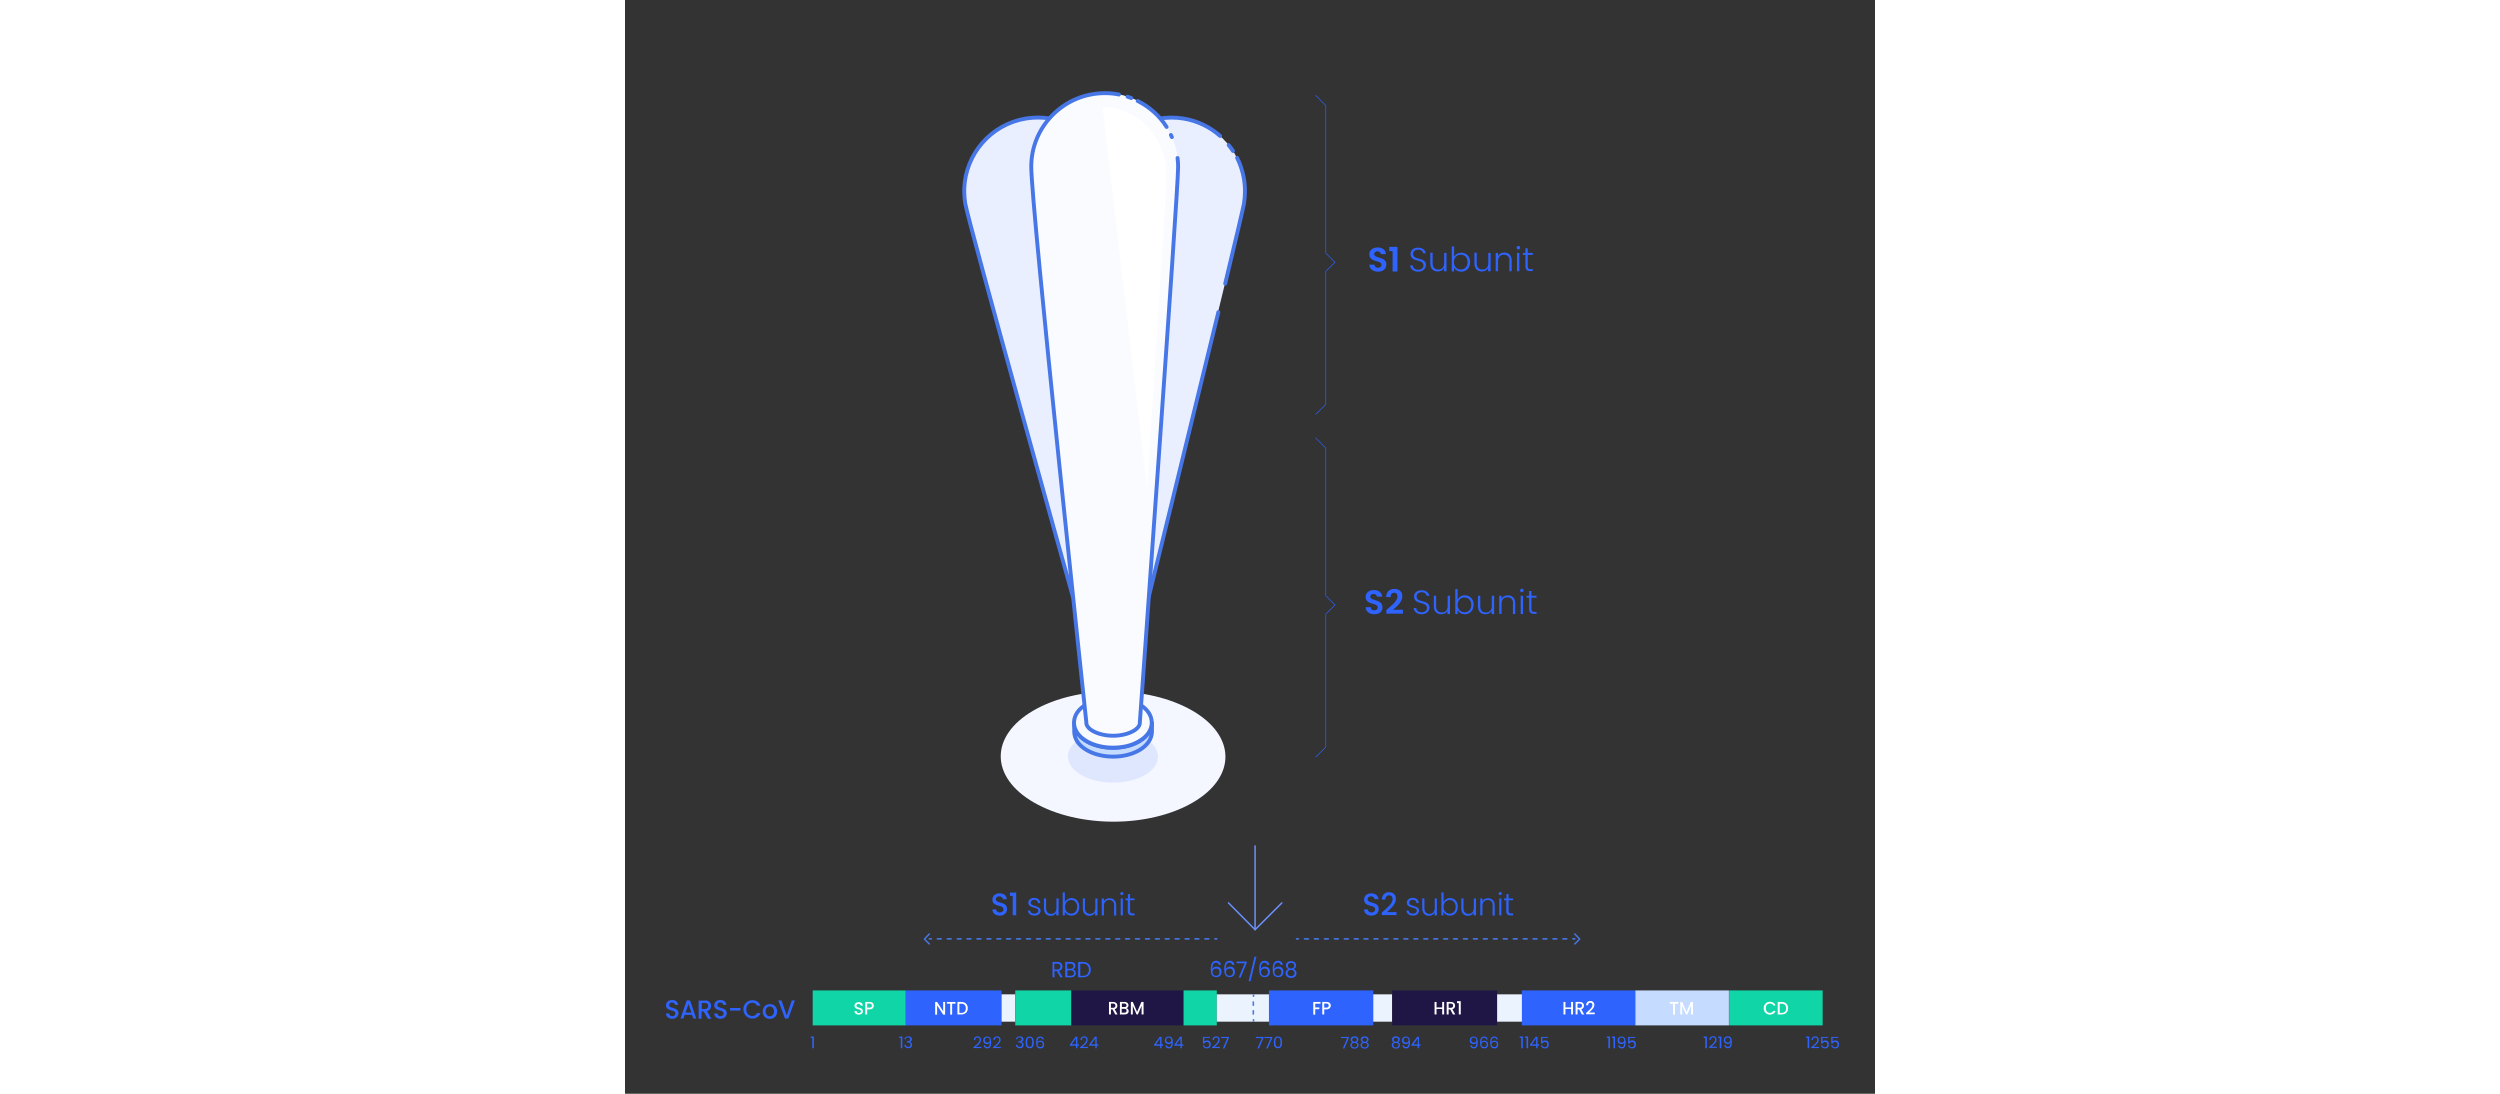 <?xml version="1.0" encoding="utf-8"?>
<!-- Generator: Adobe Illustrator 25.0.0, SVG Export Plug-In . SVG Version: 6.00 Build 0)  -->
<svg version="1.1" baseProfile="tiny" xmlns="http://www.w3.org/2000/svg" xmlns:xlink="http://www.w3.org/1999/xlink" x="0px"
	 y="0px" viewBox="0 0 640 560" overflow="visible" xml:space="preserve" width="1280">
<rect x="0" y="0" width="640" height="560" fill="#333333" stroke="none"/>
<g id="Base" display="none">
</g>
<g id="Artwork">
	<g>
		<path fill="#F4F7FF" d="M249.7,354c-14.7,0-29.4,3.3-40.6,9.8c-22.4,13-22.3,34.1,0.3,47.1c11.3,6.5,26,9.8,40.7,9.8
			c14.7,0,29.4-3.3,40.6-9.8c22.4-13,22.3-34.1-0.3-47.1C279.1,357.3,264.4,354,249.7,354"/>
	</g>
	<g>
		<path fill="#DFE7FE" d="M249.8,374c-5.9,0-11.8,1.3-16.3,3.9c-9,5.2-8.9,13.7,0.1,18.9c4.5,2.6,10.4,3.9,16.3,3.9
			c5.9,0,11.8-1.3,16.3-3.9c9-5.2,8.9-13.7-0.1-18.9C261.6,375.3,255.7,374,249.8,374"/>
	</g>
	<g>
		
			<path fill="#C5DBFF" stroke="#4776E6" stroke-width="2" stroke-linecap="round" stroke-linejoin="round" stroke-miterlimit="10" d="
			M230,370.1 M269.7,370.1 M230,370.1v4.6h0c0.1,3.7,2.3,7,6.5,9.4c3.6,2.1,8.4,3.3,13.4,3.3s9.8-1.2,13.4-3.3
			c4.1-2.4,6.4-5.7,6.5-9.4h0v-4.6 M268.4,374.7c-1.1,1.9-2.8,3.5-5.2,4.9c-3.6,2.1-8.4,3.3-13.4,3.3s-9.8-1.2-13.4-3.3
			c-2.3-1.4-4.1-3-5.2-4.9"/>
		
			<path fill="#F8FAFE" stroke="#4776E6" stroke-width="2" stroke-linecap="round" stroke-linejoin="round" stroke-miterlimit="10" d="
			M249.8,382.8c-5,0-9.8-1.2-13.4-3.3c-4.2-2.4-6.5-5.8-6.5-9.5c0-3.7,2.3-7.1,6.5-9.5c3.6-2.1,8.4-3.3,13.4-3.3s9.8,1.2,13.4,3.3
			c4.2,2.4,6.5,5.8,6.5,9.5c0,3.7-2.3,7.1-6.5,9.5C259.6,381.7,254.9,382.8,249.8,382.8z"/>
	</g>
	<path fill="#EAEFFF" d="M317.4,97.1c0-0.2,0-0.3,0-0.5c-0.6-17.6-13.5-32.9-31.5-35.9c-17.2-2.8-33.5,6.5-40.4,21.6
		c-6.9-15.1-23.2-24.5-40.4-21.6c-18,3-30.9,18.3-31.5,35.9c0,0.1,0,0.3,0,0.4c0,0.4,0,0.9,0,1.3c0,1.9,0.2,3.9,0.5,5.9
		c1.7,10,55.2,201.6,55.2,201.6h38.7c0,0,47.1-191.6,48.8-201.6c0.3-2,0.5-4,0.5-5.9C317.5,98,317.4,97.5,317.4,97.1z"/>
	<path fill="none" stroke="#4776E6" stroke-width="2" stroke-linecap="round" stroke-linejoin="round" stroke-miterlimit="10" d="
		M311.3,77.3c-0.7-1-1.4-2-2.2-3"/>
	<path fill="none" stroke="#4776E6" stroke-width="2" stroke-linecap="round" stroke-linejoin="round" stroke-miterlimit="10" d="
		M307.3,145.2c5.3-22,9.1-38.2,9.6-40.9c0.3-2,0.5-4,0.5-5.9c0-0.4,0-0.9,0-1.3c0-0.2,0-0.3,0-0.5c-0.2-5.6-1.6-10.9-4-15.8"/>
	<path fill="none" stroke="#4776E6" stroke-width="2" stroke-linecap="round" stroke-linejoin="round" stroke-miterlimit="10" d="
		M304.7,69.6c-5.1-4.5-11.5-7.7-18.7-8.9c-17.2-2.8-33.5,6.5-40.4,21.6c-6.9-15.1-23.2-24.5-40.4-21.6c-18,3-30.9,18.3-31.5,35.9
		c0,0.1,0,0.3,0,0.4c0,0.4,0,0.9,0,1.3c0,1.9,0.2,3.9,0.5,5.9c1.7,10,55.2,201.6,55.2,201.6h38.7c0,0,21.2-86.3,35.7-146"/>
	<g>
		<path fill="#2E63FD" d="M385.6,139.1c-2.5,0-4.4-1.3-4.5-3.6h2.6c0.1,1,0.7,1.6,1.8,1.6c1.1,0,1.8-0.6,1.8-1.5
			c0-2.6-6.2-1-6.2-5.4c0-2.2,1.8-3.5,4.2-3.5c2.5,0,4.2,1.3,4.3,3.4H387c-0.1-0.8-0.7-1.4-1.7-1.4c-0.9,0-1.7,0.4-1.7,1.4
			c0,2.4,6.2,1.1,6.2,5.3C389.8,137.4,388.3,139.1,385.6,139.1z"/>
		<path fill="#2E63FD" d="M393,128.6h-1.7v-2.2h4.2v12.6H393V128.6z"/>
		<path fill="#2E63FD" d="M406.1,139.1c-2.4,0-4-1.4-4.1-3.2h1.3c0.1,1,0.8,2.2,2.8,2.2c1.7,0,2.7-1,2.7-2.2c0-3.6-6.6-1.3-6.6-5.9
			c0-1.9,1.5-3.2,3.9-3.2c2.3,0,3.7,1.3,3.9,2.9h-1.3c-0.1-0.8-0.9-1.9-2.6-1.9c-1.4,0-2.6,0.8-2.6,2.2c0,3.5,6.6,1.3,6.6,5.8
			C410,137.4,408.7,139.1,406.1,139.1z"/>
		<path fill="#2E63FD" d="M420.5,138.9h-1.2v-1.7c-0.6,1.2-1.8,1.8-3.2,1.8c-2.1,0-3.8-1.3-3.8-4.1v-5.5h1.2v5.4
			c0,2.1,1.1,3.2,2.9,3.2c1.8,0,3-1.1,3-3.4v-5.1h1.2V138.9z"/>
		<path fill="#2E63FD" d="M428.2,129.4c2.6,0,4.5,1.9,4.5,4.8s-1.9,4.9-4.5,4.9c-1.9,0-3.2-1-3.7-2.2v2.1h-1.2v-12.8h1.2v5.4
			C425,130.4,426.3,129.4,428.2,129.4z M427.9,130.4c-1.9,0-3.5,1.4-3.5,3.8c0,2.3,1.6,3.8,3.5,3.8c2,0,3.5-1.4,3.5-3.8
			C431.4,131.8,429.9,130.4,427.9,130.4z"/>
		<path fill="#2E63FD" d="M443.1,138.9h-1.2v-1.7c-0.6,1.2-1.8,1.8-3.2,1.8c-2.1,0-3.8-1.3-3.8-4.1v-5.5h1.2v5.4
			c0,2.1,1.1,3.2,2.9,3.2c1.8,0,3-1.1,3-3.4v-5.1h1.2V138.9z"/>
		<path fill="#2E63FD" d="M452.9,133.6c0-2.1-1.1-3.2-2.9-3.2c-1.8,0-3,1.1-3,3.4v5.1h-1.2v-9.4h1.2v1.6c0.6-1.2,1.8-1.8,3.2-1.8
			c2.1,0,3.8,1.3,3.8,4.1v5.5h-1.2V133.6z"/>
		<path fill="#2E63FD" d="M456.5,126.8c0-0.5,0.4-0.9,0.9-0.9s0.9,0.4,0.9,0.9s-0.4,0.9-0.9,0.9S456.5,127.4,456.5,126.8z
			 M456.7,129.5h1.2v9.4h-1.2V129.5z"/>
		<path fill="#2E63FD" d="M461,130.5h-1.3v-1h1.3v-2.4h1.2v2.4h2.6v1h-2.6v5.8c0,1.2,0.4,1.5,1.5,1.5h1.1v1h-1.3
			c-1.6,0-2.5-0.7-2.5-2.6V130.5z"/>
	</g>
	<g>
		<polyline fill="none" stroke="#2E63FD" stroke-width="0.33" stroke-miterlimit="10" points="358.8,138.9 358.8,207.1 
			353.6,212.2 		"/>
		<polyline fill="none" stroke="#2E63FD" stroke-width="0.33" stroke-miterlimit="10" points="353.5,48.7 358.8,54 358.8,129.6 		
			"/>
		<polyline fill="none" stroke="#2E63FD" stroke-width="0.33" stroke-miterlimit="10" points="358.8,129.6 363.5,134.3 
			358.8,138.9 		"/>
	</g>
	<g>
		<path fill="#2E63FD" d="M383.7,314.5c-2.5,0-4.4-1.3-4.5-3.6h2.6c0.1,1,0.7,1.6,1.8,1.6c1.1,0,1.8-0.6,1.8-1.5
			c0-2.6-6.2-1-6.2-5.4c0-2.2,1.8-3.5,4.2-3.5c2.5,0,4.2,1.3,4.3,3.4h-2.7c-0.1-0.8-0.7-1.4-1.7-1.4c-0.9,0-1.7,0.4-1.7,1.4
			c0,2.4,6.2,1.1,6.2,5.3C388,312.8,386.5,314.5,383.7,314.5z"/>
		<path fill="#2E63FD" d="M389.7,312.4c2.8-2.4,5.8-4.6,5.8-7c0-1.1-0.5-1.9-1.7-1.9c-1.2,0-1.8,0.8-1.8,2.2h-2.3
			c0.1-2.9,1.9-4.2,4.2-4.2c2.7,0,4.1,1.6,4.1,3.8c0,2.9-2.8,5.2-4.8,6.9h5.1v2h-8.5V312.4z"/>
		<path fill="#2E63FD" d="M407.9,314.5c-2.4,0-4-1.4-4.1-3.2h1.3c0.1,1,0.8,2.2,2.8,2.2c1.7,0,2.7-1,2.7-2.2c0-3.6-6.6-1.3-6.6-5.9
			c0-1.9,1.5-3.2,3.9-3.2c2.3,0,3.7,1.3,3.9,2.9h-1.3c-0.1-0.8-0.9-1.9-2.6-1.9c-1.4,0-2.6,0.8-2.6,2.2c0,3.5,6.6,1.3,6.6,5.8
			C411.8,312.8,410.5,314.5,407.9,314.5z"/>
		<path fill="#2E63FD" d="M422.3,314.4h-1.2v-1.7c-0.6,1.2-1.8,1.8-3.2,1.8c-2.1,0-3.8-1.3-3.8-4.1V305h1.2v5.4
			c0,2.1,1.1,3.2,2.9,3.2c1.8,0,3-1.1,3-3.4V305h1.2V314.4z"/>
		<path fill="#2E63FD" d="M430,304.8c2.6,0,4.5,1.9,4.5,4.8s-1.9,4.9-4.5,4.9c-1.9,0-3.2-1-3.7-2.2v2.1h-1.2v-12.8h1.2v5.4
			C426.9,305.8,428.2,304.8,430,304.8z M429.8,305.9c-1.9,0-3.5,1.4-3.5,3.8c0,2.3,1.6,3.8,3.5,3.8c2,0,3.5-1.4,3.5-3.8
			C433.3,307.3,431.8,305.9,429.8,305.9z"/>
		<path fill="#2E63FD" d="M444.9,314.4h-1.2v-1.7c-0.6,1.2-1.8,1.8-3.2,1.8c-2.1,0-3.8-1.3-3.8-4.1V305h1.2v5.4
			c0,2.1,1.1,3.2,2.9,3.2c1.8,0,3-1.1,3-3.4V305h1.2V314.4z"/>
		<path fill="#2E63FD" d="M454.7,309c0-2.1-1.1-3.2-2.9-3.2c-1.8,0-3,1.1-3,3.4v5.1h-1.2V305h1.2v1.6c0.6-1.2,1.8-1.8,3.2-1.8
			c2.1,0,3.8,1.3,3.8,4.1v5.5h-1.2V309z"/>
		<path fill="#2E63FD" d="M458.3,302.3c0-0.5,0.4-0.9,0.9-0.9c0.5,0,0.9,0.4,0.9,0.9s-0.4,0.9-0.9,0.9
			C458.7,303.2,458.3,302.8,458.3,302.3z M458.6,305h1.2v9.4h-1.2V305z"/>
		<path fill="#2E63FD" d="M462.9,306h-1.3v-1h1.3v-2.4h1.2v2.4h2.6v1h-2.6v5.8c0,1.2,0.4,1.5,1.5,1.5h1.1v1h-1.3
			c-1.6,0-2.5-0.7-2.5-2.6V306z"/>
	</g>
	<g>
		<polyline fill="none" stroke="#2E63FD" stroke-width="0.33" stroke-miterlimit="10" points="358.8,314.4 358.8,382.5 
			353.6,387.7 		"/>
		<polyline fill="none" stroke="#2E63FD" stroke-width="0.33" stroke-miterlimit="10" points="353.5,224.1 358.8,229.4 358.8,305 
					"/>
		<polyline fill="none" stroke="#2E63FD" stroke-width="0.33" stroke-miterlimit="10" points="358.8,305 363.5,309.7 358.8,314.4 
					"/>
	</g>
	<rect x="96.1" y="507.1" fill="#10D5A6" width="47.7" height="17.9"/>
	<rect x="143.7" y="507.1" fill="#2E63FD" width="49.1" height="17.9"/>
	<rect x="192.8" y="509.1" fill="#EBF3FF" width="7" height="14"/>
	<rect x="199.8" y="507.1" fill="#10D5A6" width="28.8" height="17.9"/>
	<rect x="228.5" y="507.1" fill="#1F1646" width="57.5" height="17.9"/>
	<rect x="286" y="507.1" fill="#10D5A6" width="17" height="17.9"/>
	<rect x="303" y="509.1" fill="#EBF3FF" width="26.8" height="14"/>
	<rect x="329.7" y="507.1" fill="#2E63FD" width="53.4" height="17.9"/>
	<rect x="383.1" y="509.1" fill="#EBF3FF" width="9.7" height="14"/>
	<rect x="446.5" y="509.1" fill="#EBF3FF" width="12.8" height="14"/>
	<rect x="459.2" y="507.1" fill="#2E63FD" width="58.1" height="17.9"/>
	<rect x="517.3" y="507.1" fill="#C5DBFF" width="47.9" height="17.9"/>
	<rect x="565.3" y="507.1" fill="#10D5A6" width="47.9" height="17.9"/>
	<rect x="392.8" y="507.1" fill="#1F1646" width="53.7" height="17.9"/>
	<g>
		<path fill="#2E63FD" d="M191.9,468.8c-2.2,0-3.8-1.2-3.8-3.2h1.9c0.1,0.9,0.7,1.6,1.9,1.6c1.2,0,1.9-0.7,1.9-1.6
			c0-2.7-5.7-0.9-5.7-5c0-1.9,1.5-3.2,3.7-3.2c2.1,0,3.5,1.1,3.7,3h-2c-0.1-0.8-0.7-1.4-1.8-1.5c-1,0-1.8,0.5-1.8,1.5
			c0,2.5,5.7,0.9,5.7,5C195.6,467.2,194.3,468.8,191.9,468.8z"/>
		<path fill="#2E63FD" d="M198.5,458.7h-1.4v-1.7h3.2v11.6h-1.8V458.7z"/>
		<path fill="#2E63FD" d="M209.7,468.8c-1.9,0-3.3-1-3.4-2.6h1.1c0.1,1,0.9,1.6,2.3,1.6c1.2,0,1.9-0.7,1.9-1.5
			c0-2.2-5.1-0.9-5.1-4.2c0-1.3,1.2-2.4,3-2.4c1.8,0,3,1,3.1,2.7h-1.1c-0.1-1-0.8-1.7-2-1.7c-1.1,0-1.8,0.6-1.8,1.4
			c0,2.4,5,1.1,5.1,4.2C212.7,467.8,211.5,468.8,209.7,468.8z"/>
		<path fill="#2E63FD" d="M221.9,468.7h-1.1v-1.5c-0.5,1.1-1.6,1.7-2.9,1.7c-1.9,0-3.4-1.2-3.4-3.8V460h1.1v5c0,1.9,1,2.9,2.6,2.9
			c1.6,0,2.7-1,2.7-3.1V460h1.1V468.7z"/>
		<path fill="#2E63FD" d="M228.6,459.8c2.3,0,4,1.7,4,4.5c0,2.7-1.7,4.5-4,4.5c-1.7,0-2.9-0.9-3.4-2v1.9h-1.1v-11.8h1.1v5
			C225.8,460.8,227,459.8,228.6,459.8z M228.4,460.8c-1.7,0-3.1,1.3-3.1,3.5s1.4,3.5,3.1,3.5c1.8,0,3.1-1.3,3.1-3.5
			C231.6,462.1,230.2,460.8,228.4,460.8z"/>
		<path fill="#2E63FD" d="M241.8,468.7h-1.1v-1.5c-0.5,1.1-1.6,1.7-2.9,1.7c-1.9,0-3.4-1.2-3.4-3.8V460h1.1v5c0,1.9,1,2.9,2.6,2.9
			c1.6,0,2.7-1,2.7-3.1V460h1.1V468.7z"/>
		<path fill="#2E63FD" d="M250.5,463.7c0-1.9-1-2.9-2.6-2.9c-1.6,0-2.7,1-2.7,3.1v4.8h-1.1V460h1.1v1.5c0.5-1.1,1.6-1.6,2.9-1.6
			c1.9,0,3.4,1.2,3.4,3.8v5.1h-1.1V463.7z"/>
		<path fill="#2E63FD" d="M253.6,457.5c0-0.5,0.4-0.8,0.8-0.8c0.4,0,0.8,0.3,0.8,0.8s-0.4,0.8-0.8,0.8
			C253.9,458.3,253.6,458,253.6,457.5z M253.8,460h1.1v8.7h-1.1V460z"/>
		<path fill="#2E63FD" d="M257.5,460.9h-1.2V460h1.2v-2.2h1.1v2.2h2.3v0.9h-2.3v5.4c0,1.1,0.4,1.4,1.3,1.4h1v1h-1.2
			c-1.5,0-2.3-0.6-2.3-2.4V460.9z"/>
	</g>
	<g>
		<path fill="#2E63FD" d="M382.2,468.8c-2.2,0-3.8-1.2-3.8-3.2h1.9c0.1,0.9,0.7,1.6,1.9,1.6c1.2,0,1.9-0.7,1.9-1.6
			c0-2.7-5.7-0.9-5.7-5c0-1.9,1.5-3.2,3.7-3.2c2.1,0,3.5,1.1,3.7,3h-2c-0.1-0.8-0.7-1.4-1.8-1.5c-1,0-1.8,0.5-1.8,1.5
			c0,2.5,5.7,0.9,5.7,5C385.9,467.2,384.6,468.8,382.2,468.8z"/>
		<path fill="#2E63FD" d="M387.5,467.2c2.7-2.4,5.5-4.5,5.5-6.8c0-1.2-0.5-2-1.8-2c-1.2,0-1.9,0.9-2,2.2h-1.7
			c0.1-2.5,1.6-3.8,3.6-3.8c2.3,0,3.6,1.4,3.6,3.5c0,2.8-2.8,5-4.6,6.7h4.9v1.5h-7.5V467.2z"/>
		<path fill="#2E63FD" d="M403.5,468.8c-1.9,0-3.3-1-3.4-2.6h1.1c0.1,1,0.9,1.6,2.3,1.6c1.2,0,1.9-0.7,1.9-1.5
			c0-2.2-5.1-0.9-5.1-4.2c0-1.3,1.2-2.4,3-2.4c1.8,0,3,1,3.1,2.7h-1.1c-0.1-1-0.8-1.7-2-1.7c-1.1,0-1.8,0.6-1.8,1.4
			c0,2.4,5,1.1,5.1,4.2C406.4,467.8,405.2,468.8,403.5,468.8z"/>
		<path fill="#2E63FD" d="M415.6,468.7h-1.1v-1.5c-0.5,1.1-1.6,1.7-2.9,1.7c-1.9,0-3.4-1.2-3.4-3.8V460h1.1v5c0,1.9,1,2.9,2.6,2.9
			c1.6,0,2.7-1,2.7-3.1V460h1.1V468.7z"/>
		<path fill="#2E63FD" d="M422.4,459.8c2.3,0,4,1.7,4,4.5c0,2.7-1.7,4.5-4,4.5c-1.7,0-2.9-0.9-3.4-2v1.9H418v-11.8h1.1v5
			C419.6,460.8,420.7,459.8,422.4,459.8z M422.2,460.8c-1.7,0-3.1,1.3-3.1,3.5s1.4,3.5,3.1,3.5c1.8,0,3.1-1.3,3.1-3.5
			C425.3,462.1,424,460.8,422.2,460.8z"/>
		<path fill="#2E63FD" d="M435.6,468.7h-1.1v-1.5c-0.5,1.1-1.6,1.7-2.9,1.7c-1.9,0-3.4-1.2-3.4-3.8V460h1.1v5c0,1.9,1,2.9,2.6,2.9
			c1.6,0,2.7-1,2.7-3.1V460h1.1V468.7z"/>
		<path fill="#2E63FD" d="M444.3,463.7c0-1.9-1-2.9-2.6-2.9c-1.6,0-2.7,1-2.7,3.1v4.8h-1.1V460h1.1v1.5c0.5-1.1,1.6-1.6,2.9-1.6
			c1.9,0,3.4,1.2,3.4,3.8v5.1h-1.1V463.7z"/>
		<path fill="#2E63FD" d="M447.3,457.5c0-0.5,0.4-0.8,0.8-0.8s0.8,0.3,0.8,0.8s-0.4,0.8-0.8,0.8S447.3,458,447.3,457.5z M447.6,460
			h1.1v8.7h-1.1V460z"/>
		<path fill="#2E63FD" d="M451.3,460.9h-1.2V460h1.2v-2.2h1.1v2.2h2.3v0.9h-2.3v5.4c0,1.1,0.4,1.4,1.3,1.4h1v1h-1.2
			c-1.5,0-2.3-0.6-2.3-2.4V460.9z"/>
	</g>
	<g>
		<path fill="#2E63FD" d="M24.2,521.6c-1.8,0-3.2-1-3.2-2.7h1.6c0.1,0.8,0.6,1.4,1.6,1.4c1,0,1.6-0.6,1.6-1.4c0-2.3-4.8-0.8-4.8-4.2
			c0-1.6,1.3-2.7,3.1-2.7c1.7,0,3,0.9,3.1,2.5h-1.6c-0.1-0.6-0.6-1.2-1.5-1.2c-0.9,0-1.5,0.4-1.5,1.3c0,2.1,4.8,0.8,4.8,4.2
			C27.3,520.3,26.2,521.6,24.2,521.6z"/>
		<path fill="#2E63FD" d="M34.3,519.6h-3.8l-0.6,1.9h-1.5l3.2-9.3h1.7l3.2,9.3H35L34.3,519.6z M32.5,514.1l-1.5,4.3h3L32.5,514.1z"
			/>
		<path fill="#2E63FD" d="M40.9,512.2c2.1,0,3.2,1.3,3.2,2.8c0,1.1-0.6,2.3-2.1,2.7l2.2,3.9h-1.8l-2.1-3.7h-1.1v3.7h-1.5v-9.3H40.9z
			 M40.9,513.5h-1.6v3.1h1.6c1.2,0,1.7-0.7,1.7-1.6C42.6,514.1,42.1,513.5,40.9,513.5z"/>
		<path fill="#2E63FD" d="M48.9,521.6c-1.8,0-3.2-1-3.2-2.7h1.6c0.1,0.8,0.6,1.4,1.6,1.4c1,0,1.6-0.6,1.6-1.4c0-2.3-4.8-0.8-4.8-4.2
			c0-1.6,1.3-2.7,3.1-2.7c1.7,0,3,0.9,3.1,2.5h-1.6c-0.1-0.6-0.6-1.2-1.5-1.2c-0.9,0-1.5,0.4-1.5,1.3c0,2.1,4.8,0.8,4.8,4.2
			C52,520.3,50.9,521.6,48.9,521.6z"/>
		<path fill="#2E63FD" d="M53.8,516.1h5.3v1.3h-5.3V516.1z"/>
		<path fill="#2E63FD" d="M65.2,512.1c1.9,0,3.5,1,4.2,2.8h-1.8c-0.5-1-1.3-1.5-2.4-1.5c-1.8,0-3.1,1.3-3.1,3.4
			c0,2.1,1.3,3.4,3.1,3.4c1.1,0,1.9-0.5,2.4-1.5h1.8c-0.7,1.8-2.3,2.8-4.2,2.8c-2.5,0-4.6-2-4.6-4.8
			C60.6,514.1,62.7,512.1,65.2,512.1z"/>
		<path fill="#2E63FD" d="M74.1,521.7c-2,0-3.6-1.5-3.6-3.8s1.6-3.8,3.7-3.8s3.7,1.5,3.7,3.8S76.2,521.7,74.1,521.7z M74.1,520.3
			c1.1,0,2.2-0.8,2.2-2.5s-1.1-2.5-2.2-2.5c-1.1,0-2.1,0.8-2.1,2.5S73,520.3,74.1,520.3z"/>
		<path fill="#2E63FD" d="M85.4,512.2H87l-3.4,9.3h-1.7l-3.4-9.3h1.6l2.7,7.7L85.4,512.2z"/>
	</g>
	<g>
		<path fill="#2E63FD" d="M221.3,492.5c1.8,0,2.7,1,2.7,2.3c0,1-0.5,2-1.8,2.3l1.9,3.3h-1.2l-1.8-3.2h-1.2v3.2h-1v-7.9H221.3z
			 M221.3,493.4h-1.5v3h1.5c1.1,0,1.6-0.6,1.6-1.5C223,494,222.5,493.4,221.3,493.4z"/>
		<path fill="#2E63FD" d="M228.3,500.4h-2.9v-7.9h2.8c1.6,0,2.4,0.9,2.4,2c0,1-0.6,1.6-1.3,1.8c0.8,0.1,1.5,1,1.5,2
			C230.8,499.5,229.9,500.4,228.3,500.4z M228.1,493.4h-1.7v2.6h1.7c0.9,0,1.5-0.5,1.5-1.3C229.6,493.9,229.1,493.4,228.1,493.4z
			 M228.2,496.8h-1.7v2.8h1.8c1,0,1.6-0.5,1.6-1.4C229.8,497.3,229.2,496.8,228.2,496.8z"/>
		<path fill="#2E63FD" d="M238.5,496.5c0,2.4-1.6,3.9-4.1,3.9h-2.4v-7.9h2.4C237,492.5,238.5,494.1,238.5,496.5z M234.5,499.6
			c2,0,3-1.2,3-3.1c0-1.9-1-3.1-3-3.1h-1.4v6.2H234.5z"/>
	</g>
	<g>
		<path fill="#2E63FD" d="M304.1,494.2c-0.2-0.8-0.6-1.3-1.5-1.3c-1.3,0-1.9,0.9-1.9,3.3c0.3-0.8,1.2-1.3,2.2-1.3
			c1.5,0,2.5,1,2.5,2.7c0,1.5-0.9,2.7-2.6,2.7c-2.4,0-2.9-1.7-2.9-4.2c0-2.6,0.8-4.2,2.8-4.2c1.5,0,2.3,1,2.4,2.1H304.1z
			 M300.8,497.7c0,1.1,0.6,1.9,1.9,1.9c1,0,1.7-0.7,1.7-1.8c0-1.2-0.6-1.9-1.7-1.9C301.7,495.9,300.8,496.4,300.8,497.7z"/>
		<path fill="#2E63FD" d="M311,494.2c-0.2-0.8-0.6-1.3-1.5-1.3c-1.3,0-1.9,0.9-1.9,3.3c0.3-0.8,1.2-1.3,2.2-1.3c1.5,0,2.5,1,2.5,2.7
			c0,1.5-0.9,2.7-2.6,2.7c-2.4,0-2.9-1.7-2.9-4.2c0-2.6,0.8-4.2,2.8-4.2c1.5,0,2.3,1,2.4,2.1H311z M307.7,497.7
			c0,1.1,0.6,1.9,1.9,1.9c1,0,1.7-0.7,1.7-1.8c0-1.2-0.6-1.9-1.7-1.9C308.6,495.9,307.7,496.4,307.7,497.7z"/>
		<path fill="#2E63FD" d="M318.3,492.3v0.8l-3.1,7.4h-1l3.1-7.3h-4.2v-0.9H318.3z"/>
		<path fill="#2E63FD" d="M322.3,489.8h1l-3,12.6h-1L322.3,489.8z"/>
		<path fill="#2E63FD" d="M328.9,494.2c-0.2-0.8-0.6-1.3-1.5-1.3c-1.3,0-1.9,0.9-1.9,3.3c0.3-0.8,1.2-1.3,2.2-1.3
			c1.5,0,2.5,1,2.5,2.7c0,1.5-0.9,2.7-2.6,2.7c-2.4,0-2.9-1.7-2.9-4.2c0-2.6,0.8-4.2,2.8-4.2c1.5,0,2.3,1,2.4,2.1H328.9z
			 M325.6,497.7c0,1.1,0.6,1.9,1.9,1.9c1,0,1.7-0.7,1.7-1.8c0-1.2-0.6-1.9-1.7-1.9C326.5,495.9,325.6,496.4,325.6,497.7z"/>
		<path fill="#2E63FD" d="M335.8,494.2c-0.2-0.8-0.6-1.3-1.5-1.3c-1.3,0-1.9,0.9-1.9,3.3c0.3-0.8,1.2-1.3,2.2-1.3
			c1.5,0,2.5,1,2.5,2.7c0,1.5-0.9,2.7-2.6,2.7c-2.4,0-2.9-1.7-2.9-4.2c0-2.6,0.8-4.2,2.8-4.2c1.5,0,2.3,1,2.4,2.1H335.8z
			 M332.5,497.7c0,1.1,0.6,1.9,1.9,1.9c1,0,1.7-0.7,1.7-1.8c0-1.2-0.6-1.9-1.7-1.9C333.4,495.9,332.5,496.4,332.5,497.7z"/>
		<path fill="#2E63FD" d="M338.4,494.3c0-1.2,0.9-2.2,2.6-2.2c1.7,0,2.6,1,2.6,2.2c0,0.9-0.5,1.6-1.3,1.9c0.9,0.3,1.5,1,1.5,2.1
			c0,1.5-1.1,2.4-2.8,2.4c-1.7,0-2.8-1-2.8-2.4c0-1,0.6-1.8,1.5-2.1C338.9,495.8,338.4,495.2,338.4,494.3z M339.2,498.2
			c0,1,0.7,1.6,1.8,1.6c1.1,0,1.8-0.7,1.8-1.6c0-1.1-0.8-1.6-1.8-1.6C340,496.6,339.2,497.1,339.2,498.2z M342.7,494.4
			c0-0.9-0.6-1.4-1.7-1.4c-1,0-1.6,0.5-1.6,1.5c0,0.9,0.7,1.4,1.6,1.4C342,495.8,342.7,495.3,342.7,494.4z"/>
	</g>
	<g>
		<path fill="#FFFFFF" d="M119.7,519.5c-1.3,0-2.2-0.7-2.2-1.8h1.1c0,0.5,0.4,1,1.1,1c0.7,0,1.1-0.4,1.1-0.9c0-1.6-3.3-0.5-3.3-2.9
			c0-1.1,0.9-1.8,2.2-1.8c1.2,0,2,0.6,2.1,1.8h-1.1c0-0.4-0.4-0.8-1.1-0.9c-0.6,0-1.1,0.3-1.1,0.9c0,1.5,3.3,0.5,3.3,2.9
			C121.9,518.6,121.1,519.5,119.7,519.5z"/>
		<path fill="#FFFFFF" d="M125.2,516.8H124v2.6h-1V513h2.2c1.5,0,2.2,0.9,2.2,1.9C127.4,515.8,126.8,516.8,125.2,516.8z
			 M125.2,515.9c0.8,0,1.2-0.4,1.2-1c0-0.7-0.4-1.1-1.2-1.1H124v2.1H125.2z"/>
	</g>
	<g>
		<path fill="#2E63FD" d="M95.9,531.4h-0.8v-0.7h1.6v6h-0.8V531.4z"/>
	</g>
	<g>
		<path fill="#2E63FD" d="M141.2,531.4h-0.8v-0.7h1.6v6h-0.8V531.4z"/>
		<path fill="#2E63FD" d="M145.1,530.6c1.2,0,1.8,0.7,1.8,1.5c0,0.7-0.4,1.2-1.1,1.4v0c0.7,0.2,1.2,0.7,1.2,1.5
			c0,0.9-0.6,1.7-1.9,1.7c-1.1,0-2-0.6-2.1-1.8h0.7c0.1,0.6,0.5,1.1,1.3,1.1c0.8,0,1.2-0.5,1.2-1.1c0-0.8-0.6-1.2-1.7-1.2h-0.2v-0.6
			h0.2c1,0,1.5-0.3,1.5-1c0-0.6-0.4-1-1.1-1c-0.7,0-1.1,0.4-1.2,1h-0.7C143.3,531.2,144,530.6,145.1,530.6z"/>
	</g>
	<g>
		<path fill="#2E63FD" d="M178.5,536.1c1.6-1.3,3.1-2.5,3.1-3.7c0-0.7-0.3-1.2-1.1-1.2c-0.8,0-1.2,0.5-1.2,1.3h-0.7
			c0-1.3,0.9-1.9,1.9-1.9c1.1,0,1.8,0.7,1.8,1.8c0,1.5-1.6,2.7-2.7,3.6h2.8v0.6h-4V536.1z"/>
		<path fill="#2E63FD" d="M184.3,535.1c0.1,0.6,0.5,1,1.2,1c0.9,0,1.3-0.6,1.3-2.3c-0.2,0.5-0.8,0.8-1.5,0.8c-1.1,0-1.9-0.7-1.9-1.9
			c0-1.1,0.7-2,2-2c1.6,0,2.1,1.1,2.1,3c0,2-0.5,3.1-2,3.1c-1.2,0-1.8-0.7-1.8-1.6H184.3z M186.8,532.6c0-0.8-0.5-1.4-1.3-1.4
			c-0.8,0-1.3,0.5-1.3,1.3c0,0.8,0.4,1.3,1.3,1.3C186.2,533.9,186.8,533.4,186.8,532.6z"/>
		<path fill="#2E63FD" d="M188.5,536.1c1.6-1.3,3.1-2.5,3.1-3.7c0-0.7-0.3-1.2-1.1-1.2c-0.8,0-1.2,0.5-1.2,1.3h-0.7
			c0-1.3,0.9-1.9,1.9-1.9c1.1,0,1.8,0.7,1.8,1.8c0,1.5-1.6,2.7-2.7,3.6h2.8v0.6h-4V536.1z"/>
	</g>
	<g>
		<path fill="#2E63FD" d="M202.2,530.6c1.2,0,1.8,0.7,1.8,1.5c0,0.7-0.4,1.2-1.1,1.4v0c0.7,0.2,1.2,0.7,1.2,1.5
			c0,0.9-0.6,1.7-1.9,1.7c-1.1,0-2-0.6-2.1-1.8h0.7c0.1,0.6,0.5,1.1,1.3,1.1c0.8,0,1.2-0.5,1.2-1.1c0-0.8-0.6-1.2-1.7-1.2h-0.2v-0.6
			h0.2c1,0,1.5-0.3,1.5-1c0-0.6-0.4-1-1.1-1c-0.7,0-1.1,0.4-1.2,1h-0.7C200.3,531.2,201.1,530.6,202.2,530.6z"/>
		<path fill="#2E63FD" d="M207.2,530.7c1.6,0,2.1,1.3,2.1,3c0,1.7-0.4,3-2.1,3c-1.7,0-2.1-1.3-2.1-3
			C205.1,532,205.6,530.7,207.2,530.7z M207.2,531.3c-1.2,0-1.3,1.1-1.3,2.3c0,1.3,0.2,2.4,1.3,2.4c1.2,0,1.3-1.1,1.3-2.4
			C208.6,532.4,208.4,531.3,207.2,531.3z"/>
		<path fill="#2E63FD" d="M213.7,532.2c-0.1-0.6-0.5-0.9-1.1-0.9c-0.9,0-1.5,0.7-1.5,2.4c0.3-0.6,0.9-0.9,1.6-0.9
			c1.1,0,1.9,0.7,1.9,2c0,1.1-0.6,2-1.9,2c-1.8,0-2.2-1.3-2.2-3.1c0-1.9,0.6-3,2.1-3c1.1,0,1.7,0.7,1.8,1.5H213.7z M211.2,534.7
			c0,0.8,0.5,1.4,1.4,1.4c0.8,0,1.3-0.5,1.3-1.3c0-0.8-0.4-1.4-1.3-1.4C211.8,533.4,211.2,533.8,211.2,534.7z"/>
	</g>
	<g>
		<path fill="#2E63FD" d="M230.9,535.4h-3.1v-0.6l2.9-4h0.9v3.9h0.8v0.7h-0.8v1.3h-0.7V535.4z M230.9,534.7v-3.1l-2.2,3.1H230.9z"/>
		<path fill="#2E63FD" d="M233.1,536.1c1.6-1.3,3.1-2.5,3.1-3.7c0-0.7-0.3-1.2-1.1-1.2c-0.8,0-1.2,0.5-1.2,1.3h-0.7
			c0-1.3,0.9-1.9,1.9-1.9c1.1,0,1.8,0.7,1.8,1.8c0,1.5-1.6,2.7-2.7,3.6h2.8v0.6h-4V536.1z"/>
		<path fill="#2E63FD" d="M240.8,535.4h-3.1v-0.6l2.9-4h0.9v3.9h0.8v0.7h-0.8v1.3h-0.7V535.4z M240.8,534.7v-3.1l-2.2,3.1H240.8z"/>
	</g>
	<g>
		<path fill="#2E63FD" d="M274,535.4h-3.1v-0.6l2.9-4h0.9v3.9h0.8v0.7h-0.8v1.3H274V535.4z M274,534.7v-3.1l-2.2,3.1H274z"/>
		<path fill="#2E63FD" d="M277.3,535.1c0.1,0.6,0.5,1,1.2,1c0.9,0,1.3-0.6,1.3-2.3c-0.2,0.5-0.8,0.8-1.5,0.8c-1.1,0-1.9-0.7-1.9-1.9
			c0-1.1,0.7-2,2-2c1.6,0,2.1,1.1,2.1,3c0,2-0.5,3.1-2,3.1c-1.2,0-1.8-0.7-1.8-1.6H277.3z M279.7,532.6c0-0.8-0.5-1.4-1.3-1.4
			c-0.8,0-1.3,0.5-1.3,1.3c0,0.8,0.4,1.3,1.3,1.3C279.1,533.9,279.7,533.4,279.7,532.6z"/>
		<path fill="#2E63FD" d="M284.4,535.4h-3.1v-0.6l2.9-4h0.9v3.9h0.8v0.7h-0.8v1.3h-0.7V535.4z M284.4,534.7v-3.1l-2.2,3.1H284.4z"/>
	</g>
	<g>
		<path fill="#2E63FD" d="M299.5,530.7v0.7h-2.9v1.9c0.2-0.3,0.8-0.6,1.4-0.6c1.5,0,1.9,1,1.9,2c0,1.2-0.6,2.1-2,2.1
			c-1.2,0-1.9-0.7-2.1-1.6h0.7c0.1,0.6,0.6,1,1.3,1c0.9,0,1.3-0.6,1.3-1.4c0-0.9-0.4-1.3-1.3-1.3c-0.6,0-1,0.3-1.2,0.8h-0.7v-3.4
			H299.5z"/>
		<path fill="#2E63FD" d="M300.7,536.1c1.6-1.3,3.1-2.5,3.1-3.7c0-0.7-0.3-1.2-1.1-1.2c-0.8,0-1.2,0.5-1.2,1.3h-0.7
			c0-1.3,0.9-1.9,1.9-1.9c1.1,0,1.8,0.7,1.8,1.8c0,1.5-1.6,2.7-2.7,3.6h2.8v0.6h-4V536.1z"/>
		<path fill="#2E63FD" d="M309.2,530.8v0.6l-2.3,5.4h-0.8l2.3-5.3h-3.2v-0.6H309.2z"/>
	</g>
	<g>
		<path fill="#2E63FD" d="M326.9,530.8v0.6l-2.3,5.4h-0.8l2.3-5.3H323v-0.6H326.9z"/>
		<path fill="#2E63FD" d="M331.4,530.8v0.6l-2.3,5.4h-0.8l2.3-5.3h-3.2v-0.6H331.4z"/>
		<path fill="#2E63FD" d="M334.3,530.7c1.6,0,2.1,1.3,2.1,3c0,1.7-0.4,3-2.1,3c-1.7,0-2.1-1.3-2.1-3
			C332.2,532,332.7,530.7,334.3,530.7z M334.3,531.3c-1.2,0-1.3,1.1-1.3,2.3c0,1.3,0.2,2.4,1.3,2.4c1.2,0,1.3-1.1,1.3-2.4
			C335.6,532.4,335.5,531.3,334.3,531.3z"/>
	</g>
	<g>
		<path fill="#2E63FD" d="M370.6,530.8v0.6l-2.3,5.4h-0.8l2.3-5.3h-3.2v-0.6H370.6z"/>
		<path fill="#2E63FD" d="M371.5,532.2c0-0.9,0.7-1.6,2-1.6c1.3,0,2,0.7,2,1.6c0,0.6-0.4,1.1-1,1.4c0.7,0.2,1.1,0.8,1.1,1.5
			c0,1.1-0.9,1.8-2.1,1.8c-1.3,0-2.1-0.7-2.1-1.8c0-0.8,0.4-1.3,1.1-1.5C371.9,533.4,371.5,532.9,371.5,532.2z M372.1,535.1
			c0,0.7,0.5,1.2,1.4,1.2c0.9,0,1.4-0.5,1.4-1.2c0-0.8-0.6-1.1-1.4-1.1C372.7,533.9,372.1,534.3,372.1,535.1z M374.7,532.3
			c0-0.7-0.5-1-1.2-1c-0.7,0-1.2,0.4-1.2,1.1c0,0.6,0.5,1,1.2,1C374.2,533.4,374.7,533,374.7,532.3z"/>
		<path fill="#2E63FD" d="M376.7,532.2c0-0.9,0.7-1.6,2-1.6c1.3,0,2,0.7,2,1.6c0,0.6-0.4,1.1-1,1.4c0.7,0.2,1.1,0.8,1.1,1.5
			c0,1.1-0.9,1.8-2.1,1.8c-1.3,0-2.1-0.7-2.1-1.8c0-0.8,0.4-1.3,1.1-1.5C377.1,533.4,376.7,532.9,376.7,532.2z M377.3,535.1
			c0,0.7,0.5,1.2,1.4,1.2c0.9,0,1.4-0.5,1.4-1.2c0-0.8-0.6-1.1-1.4-1.1C377.9,533.9,377.3,534.3,377.3,535.1z M379.9,532.3
			c0-0.7-0.5-1-1.2-1c-0.7,0-1.2,0.4-1.2,1.1c0,0.6,0.5,1,1.2,1C379.4,533.4,379.9,533,379.9,532.3z"/>
	</g>
	<g>
		<path fill="#2E63FD" d="M392.7,532.2c0-0.9,0.7-1.6,2-1.6c1.3,0,2,0.7,2,1.6c0,0.6-0.4,1.1-1,1.4c0.7,0.2,1.1,0.8,1.1,1.5
			c0,1.1-0.9,1.8-2.1,1.8c-1.3,0-2.1-0.7-2.1-1.8c0-0.8,0.4-1.3,1.1-1.5C393,533.4,392.7,532.9,392.7,532.2z M393.3,535.1
			c0,0.7,0.5,1.2,1.4,1.2s1.4-0.5,1.4-1.2c0-0.8-0.6-1.1-1.4-1.1C393.9,533.9,393.3,534.3,393.3,535.1z M395.9,532.3
			c0-0.7-0.5-1-1.2-1c-0.7,0-1.2,0.4-1.2,1.1c0,0.6,0.5,1,1.2,1C395.4,533.4,395.9,533,395.9,532.3z"/>
		<path fill="#2E63FD" d="M398.7,535.1c0.1,0.6,0.5,1,1.2,1c0.9,0,1.3-0.6,1.3-2.3c-0.2,0.5-0.8,0.8-1.5,0.8c-1.1,0-1.9-0.7-1.9-1.9
			c0-1.1,0.7-2,2-2c1.6,0,2.1,1.1,2.1,3c0,2-0.5,3.1-2,3.1c-1.2,0-1.8-0.7-1.8-1.6H398.7z M401.2,532.6c0-0.8-0.5-1.4-1.3-1.4
			c-0.8,0-1.3,0.5-1.3,1.3c0,0.8,0.4,1.3,1.3,1.3C400.6,533.9,401.2,533.4,401.2,532.6z"/>
		<path fill="#2E63FD" d="M405.8,535.4h-3.1v-0.6l2.9-4h0.9v3.9h0.8v0.7h-0.8v1.3h-0.7V535.4z M405.9,534.7v-3.1l-2.2,3.1H405.9z"/>
	</g>
	<g>
		<path fill="#2E63FD" d="M433.4,535.1c0.1,0.6,0.5,1,1.2,1c0.9,0,1.3-0.6,1.3-2.3c-0.2,0.5-0.8,0.8-1.5,0.8c-1.1,0-1.9-0.7-1.9-1.9
			c0-1.1,0.7-2,2-2c1.6,0,2.1,1.1,2.1,3c0,2-0.5,3.1-2,3.1c-1.2,0-1.8-0.7-1.8-1.6H433.4z M435.9,532.6c0-0.8-0.5-1.4-1.3-1.4
			c-0.8,0-1.3,0.5-1.3,1.3c0,0.8,0.4,1.3,1.3,1.3C435.3,533.9,435.9,533.4,435.9,532.6z"/>
		<path fill="#2E63FD" d="M441,532.2c-0.1-0.6-0.5-0.9-1.1-0.9c-0.9,0-1.5,0.7-1.5,2.4c0.3-0.6,0.9-0.9,1.6-0.9c1.1,0,1.9,0.7,1.9,2
			c0,1.1-0.6,2-1.9,2c-1.8,0-2.2-1.3-2.2-3.1c0-1.9,0.6-3,2.1-3c1.1,0,1.7,0.7,1.8,1.5H441z M438.5,534.7c0,0.8,0.5,1.4,1.4,1.4
			c0.8,0,1.3-0.5,1.3-1.3c0-0.8-0.4-1.4-1.3-1.4C439.2,533.4,438.5,533.8,438.5,534.7z"/>
		<path fill="#2E63FD" d="M446.2,532.2c-0.1-0.6-0.5-0.9-1.1-0.9c-0.9,0-1.5,0.7-1.5,2.4c0.3-0.6,0.9-0.9,1.6-0.9
			c1.1,0,1.9,0.7,1.9,2c0,1.1-0.6,2-1.9,2c-1.8,0-2.2-1.3-2.2-3.1c0-1.9,0.6-3,2.1-3c1.1,0,1.7,0.7,1.8,1.5H446.2z M443.7,534.7
			c0,0.8,0.5,1.4,1.4,1.4c0.8,0,1.3-0.5,1.3-1.3c0-0.8-0.4-1.4-1.3-1.4C444.4,533.4,443.7,533.8,443.7,534.7z"/>
	</g>
	<g>
		<path fill="#2E63FD" d="M458.9,531.4h-0.8v-0.7h1.6v6h-0.8V531.4z"/>
		<path fill="#2E63FD" d="M461.6,531.4h-0.8v-0.7h1.6v6h-0.8V531.4z"/>
		<path fill="#2E63FD" d="M466.5,535.4h-3.1v-0.6l2.9-4h0.9v3.9h0.8v0.7h-0.8v1.3h-0.7V535.4z M466.5,534.7v-3.1l-2.2,3.1H466.5z"/>
		<path fill="#2E63FD" d="M472.6,530.7v0.7h-2.9v1.9c0.2-0.3,0.8-0.6,1.4-0.6c1.5,0,1.9,1,1.9,2c0,1.2-0.6,2.1-2,2.1
			c-1.2,0-1.9-0.7-2.1-1.6h0.7c0.1,0.6,0.6,1,1.3,1c0.9,0,1.3-0.6,1.3-1.4c0-0.9-0.4-1.3-1.3-1.3c-0.6,0-1,0.3-1.2,0.8H469v-3.4
			H472.6z"/>
	</g>
	<g>
		<path fill="#2E63FD" d="M503.5,531.4h-0.8v-0.7h1.6v6h-0.8V531.4z"/>
		<path fill="#2E63FD" d="M506.1,531.4h-0.8v-0.7h1.6v6h-0.8V531.4z"/>
		<path fill="#2E63FD" d="M509.1,535.1c0.1,0.6,0.5,1,1.2,1c0.9,0,1.3-0.6,1.3-2.3c-0.2,0.5-0.8,0.8-1.5,0.8c-1.1,0-1.9-0.7-1.9-1.9
			c0-1.1,0.7-2,2-2c1.6,0,2.1,1.1,2.1,3c0,2-0.5,3.1-2,3.1c-1.2,0-1.8-0.7-1.8-1.6H509.1z M511.6,532.6c0-0.8-0.5-1.4-1.3-1.4
			c-0.8,0-1.3,0.5-1.3,1.3c0,0.8,0.4,1.3,1.3,1.3C511,533.9,511.6,533.4,511.6,532.6z"/>
		<path fill="#2E63FD" d="M517.2,530.7v0.7h-2.9v1.9c0.2-0.3,0.8-0.6,1.4-0.6c1.5,0,1.9,1,1.9,2c0,1.2-0.6,2.1-2,2.1
			c-1.2,0-1.9-0.7-2.1-1.6h0.7c0.1,0.6,0.6,1,1.3,1c0.9,0,1.3-0.6,1.3-1.4c0-0.9-0.4-1.3-1.3-1.3c-0.6,0-1,0.3-1.2,0.8h-0.7v-3.4
			H517.2z"/>
	</g>
	<g>
		<path fill="#2E63FD" d="M553.1,531.4h-0.8v-0.7h1.6v6h-0.8V531.4z"/>
		<path fill="#2E63FD" d="M555.1,536c1.6-1.3,3.1-2.5,3.1-3.7c0-0.7-0.3-1.2-1.1-1.2c-0.8,0-1.2,0.5-1.2,1.3h-0.7
			c0-1.3,0.9-1.9,1.9-1.9c1.1,0,1.8,0.7,1.8,1.8c0,1.5-1.6,2.7-2.7,3.6h2.8v0.6h-4V536z"/>
		<path fill="#2E63FD" d="M560.5,531.4h-0.8v-0.7h1.6v6h-0.8V531.4z"/>
		<path fill="#2E63FD" d="M563.5,535c0.1,0.6,0.5,1,1.2,1c0.9,0,1.3-0.6,1.3-2.3c-0.2,0.5-0.8,0.8-1.5,0.8c-1.1,0-1.9-0.7-1.9-1.9
			c0-1.1,0.7-2,2-2c1.6,0,2.1,1.1,2.1,3c0,2-0.5,3.1-2,3.1c-1.2,0-1.8-0.7-1.8-1.6H563.5z M565.9,532.6c0-0.8-0.5-1.4-1.3-1.4
			c-0.8,0-1.3,0.5-1.3,1.3c0,0.8,0.4,1.3,1.3,1.3C565.4,533.8,565.9,533.4,565.9,532.6z"/>
	</g>
	<g>
		<path fill="#2E63FD" d="M605.5,531.4h-0.8v-0.7h1.6v6h-0.8V531.4z"/>
		<path fill="#2E63FD" d="M607.4,536.1c1.6-1.3,3.1-2.5,3.1-3.7c0-0.7-0.3-1.2-1.1-1.2c-0.8,0-1.2,0.5-1.2,1.3h-0.7
			c0-1.3,0.9-1.9,1.9-1.9c1.1,0,1.8,0.7,1.8,1.8c0,1.5-1.6,2.7-2.7,3.6h2.8v0.6h-4V536.1z"/>
		<path fill="#2E63FD" d="M616,530.7v0.7h-2.9v1.9c0.2-0.3,0.8-0.6,1.4-0.6c1.5,0,1.9,1,1.9,2c0,1.2-0.6,2.1-2,2.1
			c-1.2,0-1.9-0.7-2.1-1.6h0.7c0.1,0.6,0.6,1,1.3,1c0.9,0,1.3-0.6,1.3-1.4c0-0.9-0.4-1.3-1.3-1.3c-0.6,0-1,0.3-1.2,0.8h-0.7v-3.4
			H616z"/>
		<path fill="#2E63FD" d="M621.2,530.7v0.7h-2.9v1.9c0.2-0.3,0.8-0.6,1.4-0.6c1.5,0,1.9,1,1.9,2c0,1.2-0.6,2.1-2,2.1
			c-1.2,0-1.9-0.7-2.1-1.6h0.7c0.1,0.6,0.6,1,1.3,1c0.9,0,1.3-0.6,1.3-1.4c0-0.9-0.4-1.3-1.3-1.3c-0.6,0-1,0.3-1.2,0.8h-0.7v-3.4
			H621.2z"/>
	</g>
	<g>
		<path fill="#FFFFFF" d="M163.9,513v6.5h-1l-3.1-4.8v4.8h-1V513h1l3.1,4.8V513H163.9z"/>
		<path fill="#FFFFFF" d="M164.8,513h4.4v0.9h-1.7v5.6h-1v-5.6h-1.7V513z"/>
		<path fill="#FFFFFF" d="M175.5,516.2c0,2-1.3,3.2-3.3,3.2h-2V513h2C174.2,513,175.5,514.2,175.5,516.2z M172.2,518.6
			c1.5,0,2.3-0.9,2.3-2.3c0-1.5-0.8-2.4-2.3-2.4h-1v4.7H172.2z"/>
	</g>
	<g>
		<path fill="#FFFFFF" d="M249.9,513c1.5,0,2.2,0.9,2.2,1.9c0,0.8-0.4,1.6-1.4,1.8l1.5,2.7H251l-1.4-2.6h-0.8v2.6h-1V513H249.9z
			 M249.9,513.8h-1.1v2.2h1.1c0.8,0,1.2-0.5,1.2-1.1C251.1,514.3,250.7,513.8,249.9,513.8z"/>
		<path fill="#FFFFFF" d="M255.9,519.4h-2.5V513h2.4c1.3,0,2,0.8,2,1.7c0,0.8-0.5,1.3-1.1,1.5c0.7,0.1,1.2,0.8,1.2,1.6
			C257.9,518.7,257.1,519.4,255.9,519.4z M255.7,513.8h-1.3v1.8h1.3c0.7,0,1.1-0.3,1.1-0.9C256.7,514.2,256.3,513.8,255.7,513.8z
			 M255.7,516.5h-1.4v2h1.4c0.7,0,1.1-0.4,1.1-1C256.9,516.9,256.4,516.5,255.7,516.5z"/>
		<path fill="#FFFFFF" d="M258.9,513h1.1l2.2,5.1l2.2-5.1h1.1v6.4h-1V515l-1.9,4.4h-0.7L260,515v4.4h-1V513z"/>
	</g>
	<g>
		<path fill="#FFFFFF" d="M352.4,513h3.7v0.9h-2.7v1.9h2.1v0.9h-2.1v2.8h-1V513z"/>
		<path fill="#FFFFFF" d="M359.1,516.8h-1.1v2.6h-1V513h2.2c1.5,0,2.2,0.9,2.2,1.9C361.3,515.8,360.7,516.8,359.1,516.8z
			 M359.1,515.9c0.8,0,1.2-0.4,1.2-1c0-0.7-0.4-1.1-1.2-1.1h-1.1v2.1H359.1z"/>
	</g>
	<g>
		<path fill="#FFFFFF" d="M418.4,516.6h-2.9v2.8h-1V513h1v2.8h2.9V513h1v6.4h-1V516.6z"/>
		<path fill="#FFFFFF" d="M422.8,513c1.5,0,2.2,0.9,2.2,1.9c0,0.8-0.4,1.6-1.4,1.8l1.5,2.7h-1.2l-1.4-2.6h-0.8v2.6h-1V513H422.8z
			 M422.8,513.8h-1.1v2.2h1.1c0.8,0,1.2-0.5,1.2-1.1C424,514.3,423.6,513.8,422.8,513.8z"/>
		<path fill="#FFFFFF" d="M426.8,513.6H426v-1h1.9v6.8h-1V513.6z"/>
	</g>
	<g>
		<path fill="#FFFFFF" d="M484.4,516.6h-2.9v2.8h-1V513h1v2.8h2.9V513h1v6.4h-1V516.6z"/>
		<path fill="#FFFFFF" d="M488.8,513c1.5,0,2.2,0.9,2.2,1.9c0,0.8-0.4,1.6-1.4,1.8l1.5,2.7h-1.2l-1.4-2.6h-0.8v2.6h-1V513H488.8z
			 M488.8,513.8h-1.1v2.2h1.1c0.8,0,1.2-0.5,1.2-1.1C490,514.3,489.7,513.8,488.8,513.8z"/>
		<path fill="#FFFFFF" d="M492.1,518.6c1.5-1.4,3.2-2.6,3.2-4c0-0.7-0.3-1.2-1.1-1.2c-0.7,0-1.1,0.5-1.1,1.3h-1c0-1.5,1-2.2,2.1-2.2
			c1.3,0,2.1,0.8,2.1,2c0,1.6-1.6,2.9-2.7,3.9h2.9v0.9h-4.4V518.6z"/>
	</g>
	<g>
		<path fill="#FFFFFF" d="M534.9,513h4.4v0.9h-1.7v5.6h-1v-5.6h-1.7V513z"/>
		<path fill="#FFFFFF" d="M540.2,513h1.1l2.2,5.1l2.2-5.1h1.1v6.4h-1V515l-1.9,4.4h-0.7l-1.9-4.4v4.4h-1V513z"/>
	</g>
	<g>
		<path fill="#FFFFFF" d="M586.2,512.9c1.3,0,2.4,0.7,2.9,1.9h-1.2c-0.3-0.7-0.9-1-1.7-1c-1.2,0-2.1,0.9-2.1,2.4
			c0,1.5,0.9,2.4,2.1,2.4c0.7,0,1.3-0.3,1.7-1h1.2c-0.5,1.3-1.6,1.9-2.9,1.9c-1.8,0-3.2-1.4-3.2-3.3
			C583,514.3,584.4,512.9,586.2,512.9z"/>
		<path fill="#FFFFFF" d="M595.5,516.2c0,2-1.3,3.2-3.3,3.2h-2V513h2C594.2,513,595.5,514.2,595.5,516.2z M592.2,518.6
			c1.5,0,2.3-0.9,2.3-2.3c0-1.5-0.8-2.4-2.3-2.4h-1v4.7H592.2z"/>
	</g>
	<g>
		<g>
			<rect x="321.4" y="509.1" fill="#4776E6" width="0.8" height="1.3"/>
		</g>
		<g>
			<path fill="#4776E6" d="M322.1,519.5h-0.8v-2.3h0.8V519.5z M322.1,515h-0.8v-2.3h0.8V515z"/>
		</g>
		<g>
			<rect x="321.4" y="521.8" fill="#4776E6" width="0.8" height="1.3"/>
		</g>
	</g>
	<g>
		<g>
			<path fill="#4776E6" d="M344.8,481.1h-1c-0.2,0-0.4-0.2-0.4-0.4s0.2-0.4,0.4-0.4h1c0.2,0,0.4,0.2,0.4,0.4S345,481.1,344.8,481.1z
				"/>
		</g>
		<g>
			<path fill="#4776E6" d="M482.2,481.1h-2c-0.2,0-0.4-0.2-0.4-0.4s0.2-0.4,0.4-0.4h2c0.2,0,0.4,0.2,0.4,0.4
				S482.4,481.1,482.2,481.1z M477.1,481.1h-2c-0.2,0-0.4-0.2-0.4-0.4s0.2-0.4,0.4-0.4h2c0.2,0,0.4,0.2,0.4,0.4
				S477.3,481.1,477.1,481.1z M472,481.1h-2c-0.2,0-0.4-0.2-0.4-0.4s0.2-0.4,0.4-0.4h2c0.2,0,0.4,0.2,0.4,0.4S472.2,481.1,472,481.1
				z M466.9,481.1h-2c-0.2,0-0.4-0.2-0.4-0.4s0.2-0.4,0.4-0.4h2c0.2,0,0.4,0.2,0.4,0.4S467.2,481.1,466.9,481.1z M461.9,481.1h-2
				c-0.2,0-0.4-0.2-0.4-0.4s0.2-0.4,0.4-0.4h2c0.2,0,0.4,0.2,0.4,0.4S462.1,481.1,461.9,481.1z M456.8,481.1h-2
				c-0.2,0-0.4-0.2-0.4-0.4s0.2-0.4,0.4-0.4h2c0.2,0,0.4,0.2,0.4,0.4S457,481.1,456.8,481.1z M451.7,481.1h-2
				c-0.2,0-0.4-0.2-0.4-0.4s0.2-0.4,0.4-0.4h2c0.2,0,0.4,0.2,0.4,0.4S451.9,481.1,451.7,481.1z M446.6,481.1h-2
				c-0.2,0-0.4-0.2-0.4-0.4s0.2-0.4,0.4-0.4h2c0.2,0,0.4,0.2,0.4,0.4S446.8,481.1,446.6,481.1z M441.5,481.1h-2
				c-0.2,0-0.4-0.2-0.4-0.4s0.2-0.4,0.4-0.4h2c0.2,0,0.4,0.2,0.4,0.4S441.7,481.1,441.5,481.1z M436.4,481.1h-2
				c-0.2,0-0.4-0.2-0.4-0.4s0.2-0.4,0.4-0.4h2c0.2,0,0.4,0.2,0.4,0.4S436.6,481.1,436.4,481.1z M431.3,481.1h-2
				c-0.2,0-0.4-0.2-0.4-0.4s0.2-0.4,0.4-0.4h2c0.2,0,0.4,0.2,0.4,0.4S431.5,481.1,431.3,481.1z M426.2,481.1h-2
				c-0.2,0-0.4-0.2-0.4-0.4s0.2-0.4,0.4-0.4h2c0.2,0,0.4,0.2,0.4,0.4S426.4,481.1,426.2,481.1z M421.2,481.1h-2
				c-0.2,0-0.4-0.2-0.4-0.4s0.2-0.4,0.4-0.4h2c0.2,0,0.4,0.2,0.4,0.4S421.4,481.1,421.2,481.1z M416.1,481.1h-2
				c-0.2,0-0.4-0.2-0.4-0.4s0.2-0.4,0.4-0.4h2c0.2,0,0.4,0.2,0.4,0.4S416.3,481.1,416.1,481.1z M411,481.1h-2
				c-0.2,0-0.4-0.2-0.4-0.4s0.2-0.4,0.4-0.4h2c0.2,0,0.4,0.2,0.4,0.4S411.2,481.1,411,481.1z M405.9,481.1h-2
				c-0.2,0-0.4-0.2-0.4-0.4s0.2-0.4,0.4-0.4h2c0.2,0,0.4,0.2,0.4,0.4S406.1,481.1,405.9,481.1z M400.8,481.1h-2
				c-0.2,0-0.4-0.2-0.4-0.4s0.2-0.4,0.4-0.4h2c0.2,0,0.4,0.2,0.4,0.4S401,481.1,400.8,481.1z M395.7,481.1h-2
				c-0.2,0-0.4-0.2-0.4-0.4s0.2-0.4,0.4-0.4h2c0.2,0,0.4,0.2,0.4,0.4S395.9,481.1,395.7,481.1z M390.6,481.1h-2
				c-0.2,0-0.4-0.2-0.4-0.4s0.2-0.4,0.4-0.4h2c0.2,0,0.4,0.2,0.4,0.4S390.8,481.1,390.6,481.1z M385.5,481.1h-2
				c-0.2,0-0.4-0.2-0.4-0.4s0.2-0.4,0.4-0.4h2c0.2,0,0.4,0.2,0.4,0.4S385.7,481.1,385.5,481.1z M380.4,481.1h-2
				c-0.2,0-0.4-0.2-0.4-0.4s0.2-0.4,0.4-0.4h2c0.2,0,0.4,0.2,0.4,0.4S380.7,481.1,380.4,481.1z M375.4,481.1h-2
				c-0.2,0-0.4-0.2-0.4-0.4s0.2-0.4,0.4-0.4h2c0.2,0,0.4,0.2,0.4,0.4S375.6,481.1,375.4,481.1z M370.3,481.1h-2
				c-0.2,0-0.4-0.2-0.4-0.4s0.2-0.4,0.4-0.4h2c0.2,0,0.4,0.2,0.4,0.4S370.5,481.1,370.3,481.1z M365.2,481.1h-2
				c-0.2,0-0.4-0.2-0.4-0.4s0.2-0.4,0.4-0.4h2c0.2,0,0.4,0.2,0.4,0.4S365.4,481.1,365.2,481.1z M360.1,481.1h-2
				c-0.2,0-0.4-0.2-0.4-0.4s0.2-0.4,0.4-0.4h2c0.2,0,0.4,0.2,0.4,0.4S360.3,481.1,360.1,481.1z M355,481.1h-2
				c-0.2,0-0.4-0.2-0.4-0.4s0.2-0.4,0.4-0.4h2c0.2,0,0.4,0.2,0.4,0.4S355.2,481.1,355,481.1z M349.9,481.1h-2
				c-0.2,0-0.4-0.2-0.4-0.4s0.2-0.4,0.4-0.4h2c0.2,0,0.4,0.2,0.4,0.4S350.1,481.1,349.9,481.1z"/>
		</g>
		<g>
			<path fill="#4776E6" d="M486.3,481.1h-1c-0.2,0-0.4-0.2-0.4-0.4s0.2-0.4,0.4-0.4h1c0.2,0,0.4,0.2,0.4,0.4
				S486.5,481.1,486.3,481.1z"/>
		</g>
	</g>
	<g>
		
			<polyline fill="none" stroke="#6C91FE" stroke-width="0.75" stroke-linecap="round" stroke-linejoin="round" stroke-miterlimit="10" points="
			336.3,462.3 322.6,476 309,462.3 		"/>
		
			<line fill="none" stroke="#6C91FE" stroke-width="0.75" stroke-linecap="round" stroke-linejoin="round" stroke-miterlimit="10" x1="322.6" y1="476" x2="322.6" y2="433.1"/>
	</g>
	
		<polyline fill="none" stroke="#4776E6" stroke-width="0.75" stroke-linecap="round" stroke-linejoin="round" stroke-miterlimit="10" points="
		486.3,478.2 488.8,480.8 486.3,483.3 	"/>
	<g>
		<g>
			<path fill="#4776E6" d="M303,481.1h-1c-0.2,0-0.4-0.2-0.4-0.4s0.2-0.4,0.4-0.4h1c0.2,0,0.4,0.2,0.4,0.4S303.2,481.1,303,481.1z"
				/>
		</g>
		<g>
			<path fill="#4776E6" d="M298.9,481.1h-2c-0.2,0-0.4-0.2-0.4-0.4s0.2-0.4,0.4-0.4h2c0.2,0,0.4,0.2,0.4,0.4
				S299.1,481.1,298.9,481.1z M293.8,481.1h-2c-0.2,0-0.4-0.2-0.4-0.4s0.2-0.4,0.4-0.4h2c0.2,0,0.4,0.2,0.4,0.4
				S294.1,481.1,293.8,481.1z M288.8,481.1h-2c-0.2,0-0.4-0.2-0.4-0.4s0.2-0.4,0.4-0.4h2c0.2,0,0.4,0.2,0.4,0.4
				S289,481.1,288.8,481.1z M283.7,481.1h-2c-0.2,0-0.4-0.2-0.4-0.4s0.2-0.4,0.4-0.4h2c0.2,0,0.4,0.2,0.4,0.4
				S283.9,481.1,283.7,481.1z M278.6,481.1h-2c-0.2,0-0.4-0.2-0.4-0.4s0.2-0.4,0.4-0.4h2c0.2,0,0.4,0.2,0.4,0.4
				S278.8,481.1,278.6,481.1z M273.6,481.1h-2c-0.2,0-0.4-0.2-0.4-0.4s0.2-0.4,0.4-0.4h2c0.2,0,0.4,0.2,0.4,0.4
				S273.8,481.1,273.6,481.1z M268.5,481.1h-2c-0.2,0-0.4-0.2-0.4-0.4s0.2-0.4,0.4-0.4h2c0.2,0,0.4,0.2,0.4,0.4
				S268.7,481.1,268.5,481.1z M263.4,481.1h-2c-0.2,0-0.4-0.2-0.4-0.4s0.2-0.4,0.4-0.4h2c0.2,0,0.4,0.2,0.4,0.4
				S263.6,481.1,263.4,481.1z M258.3,481.1h-2c-0.2,0-0.4-0.2-0.4-0.4s0.2-0.4,0.4-0.4h2c0.2,0,0.4,0.2,0.4,0.4
				S258.5,481.1,258.3,481.1z M253.3,481.1h-2c-0.2,0-0.4-0.2-0.4-0.4s0.2-0.4,0.4-0.4h2c0.2,0,0.4,0.2,0.4,0.4
				S253.5,481.1,253.3,481.1z M248.2,481.1h-2c-0.2,0-0.4-0.2-0.4-0.4s0.2-0.4,0.4-0.4h2c0.2,0,0.4,0.2,0.4,0.4
				S248.4,481.1,248.2,481.1z M243.1,481.1h-2c-0.2,0-0.4-0.2-0.4-0.4s0.2-0.4,0.4-0.4h2c0.2,0,0.4,0.2,0.4,0.4
				S243.3,481.1,243.1,481.1z M238,481.1h-2c-0.2,0-0.4-0.2-0.4-0.4s0.2-0.4,0.4-0.4h2c0.2,0,0.4,0.2,0.4,0.4S238.2,481.1,238,481.1
				z M233,481.1h-2c-0.2,0-0.4-0.2-0.4-0.4s0.2-0.4,0.4-0.4h2c0.2,0,0.4,0.2,0.4,0.4S233.2,481.1,233,481.1z M227.9,481.1h-2
				c-0.2,0-0.4-0.2-0.4-0.4s0.2-0.4,0.4-0.4h2c0.2,0,0.4,0.2,0.4,0.4S228.1,481.1,227.9,481.1z M222.8,481.1h-2
				c-0.2,0-0.4-0.2-0.4-0.4s0.2-0.4,0.4-0.4h2c0.2,0,0.4,0.2,0.4,0.4S223,481.1,222.8,481.1z M217.7,481.1h-2
				c-0.2,0-0.4-0.2-0.4-0.4s0.2-0.4,0.4-0.4h2c0.2,0,0.4,0.2,0.4,0.4S217.9,481.1,217.7,481.1z M212.7,481.1h-2
				c-0.2,0-0.4-0.2-0.4-0.4s0.2-0.4,0.4-0.4h2c0.2,0,0.4,0.2,0.4,0.4S212.9,481.1,212.7,481.1z M207.6,481.1h-2
				c-0.2,0-0.4-0.2-0.4-0.4s0.2-0.4,0.4-0.4h2c0.2,0,0.4,0.2,0.4,0.4S207.8,481.1,207.6,481.1z M202.5,481.1h-2
				c-0.2,0-0.4-0.2-0.4-0.4s0.2-0.4,0.4-0.4h2c0.2,0,0.4,0.2,0.4,0.4S202.7,481.1,202.5,481.1z M197.4,481.1h-2
				c-0.2,0-0.4-0.2-0.4-0.4s0.2-0.4,0.4-0.4h2c0.2,0,0.4,0.2,0.4,0.4S197.6,481.1,197.4,481.1z M192.4,481.1h-2
				c-0.2,0-0.4-0.2-0.4-0.4s0.2-0.4,0.4-0.4h2c0.2,0,0.4,0.2,0.4,0.4S192.6,481.1,192.4,481.1z M187.3,481.1h-2
				c-0.2,0-0.4-0.2-0.4-0.4s0.2-0.4,0.4-0.4h2c0.2,0,0.4,0.2,0.4,0.4S187.5,481.1,187.3,481.1z M182.2,481.1h-2
				c-0.2,0-0.4-0.2-0.4-0.4s0.2-0.4,0.4-0.4h2c0.2,0,0.4,0.2,0.4,0.4S182.4,481.1,182.2,481.1z M177.1,481.1h-2
				c-0.2,0-0.4-0.2-0.4-0.4s0.2-0.4,0.4-0.4h2c0.2,0,0.4,0.2,0.4,0.4S177.4,481.1,177.1,481.1z M172.1,481.1h-2
				c-0.2,0-0.4-0.2-0.4-0.4s0.2-0.4,0.4-0.4h2c0.2,0,0.4,0.2,0.4,0.4S172.3,481.1,172.1,481.1z M167,481.1h-2
				c-0.2,0-0.4-0.2-0.4-0.4s0.2-0.4,0.4-0.4h2c0.2,0,0.4,0.2,0.4,0.4S167.2,481.1,167,481.1z M161.9,481.1h-2
				c-0.2,0-0.4-0.2-0.4-0.4s0.2-0.4,0.4-0.4h2c0.2,0,0.4,0.2,0.4,0.4S162.1,481.1,161.9,481.1z"/>
		</g>
		<g>
			<path fill="#4776E6" d="M156.8,481.1h-1c-0.2,0-0.4-0.2-0.4-0.4s0.2-0.4,0.4-0.4h1c0.2,0,0.4,0.2,0.4,0.4
				S157.1,481.1,156.8,481.1z"/>
		</g>
	</g>
	
		<polyline fill="none" stroke="#4776E6" stroke-width="0.75" stroke-linecap="round" stroke-linejoin="round" stroke-miterlimit="10" points="
		155.8,478.2 153.3,480.8 155.8,483.3 	"/>
	<path fill="#FAFBFF" d="M235.8,366.6c0,0-28-260.7-27.9-281.4c0-20.7,16.9-37.6,37.7-37.6s37.6,16.9,37.6,37.7
		c0,13.1-19.1,281.3-19.1,281.3l-0.6,4.3c0,0-2.9,5.7-14.3,5.7c-11.3,0-13-6.3-13-6.3L235.8,366.6"/>
	<g>
		<path fill="none" stroke="#4776E6" stroke-width="2" stroke-linecap="round" stroke-linejoin="round" stroke-miterlimit="10" d="
			M259.2,50.2c-0.6-0.2-1.3-0.5-1.9-0.7"/>
		<path fill="none" stroke="#4776E6" stroke-width="2" stroke-linecap="round" stroke-linejoin="round" stroke-miterlimit="10" d="
			M277.3,65c-3.6-5.7-8.8-10.3-14.8-13.3"/>
		<path fill="none" stroke="#4776E6" stroke-width="2" stroke-linecap="round" stroke-linejoin="round" stroke-miterlimit="10" d="
			M280,70.2c-0.2-0.4-0.3-0.7-0.5-1.1"/>
		<path fill="none" stroke="#4776E6" stroke-width="2" stroke-linecap="round" stroke-linejoin="round" stroke-miterlimit="10" d="
			M252.9,48.4c-2.3-0.5-4.8-0.7-7.2-0.7c-20.8,0-37.7,16.9-37.7,37.6c0,20.7,28.2,284.5,28.2,284.5v0.3c0,1.4,1.2,3,3.4,4.2
			c2.7,1.5,6.4,2.4,10.3,2.4c3.9,0,7.7-0.9,10.3-2.4c2.2-1.2,3.4-2.8,3.4-4.2l0-0.3c0,0,19.6-271.2,19.6-284.4
			c0-1.5-0.1-3.1-0.3-4.5"/>
	</g>
	<path fill="#FFFFFF" d="M267.3,250.2c4.6-70.8,9.9-153.3,10-160.2c0-19.4-14.6-35.2-32.8-35.3L267.3,250.2z"/>
</g>
<g id="Layer_3">
</g>
</svg>
